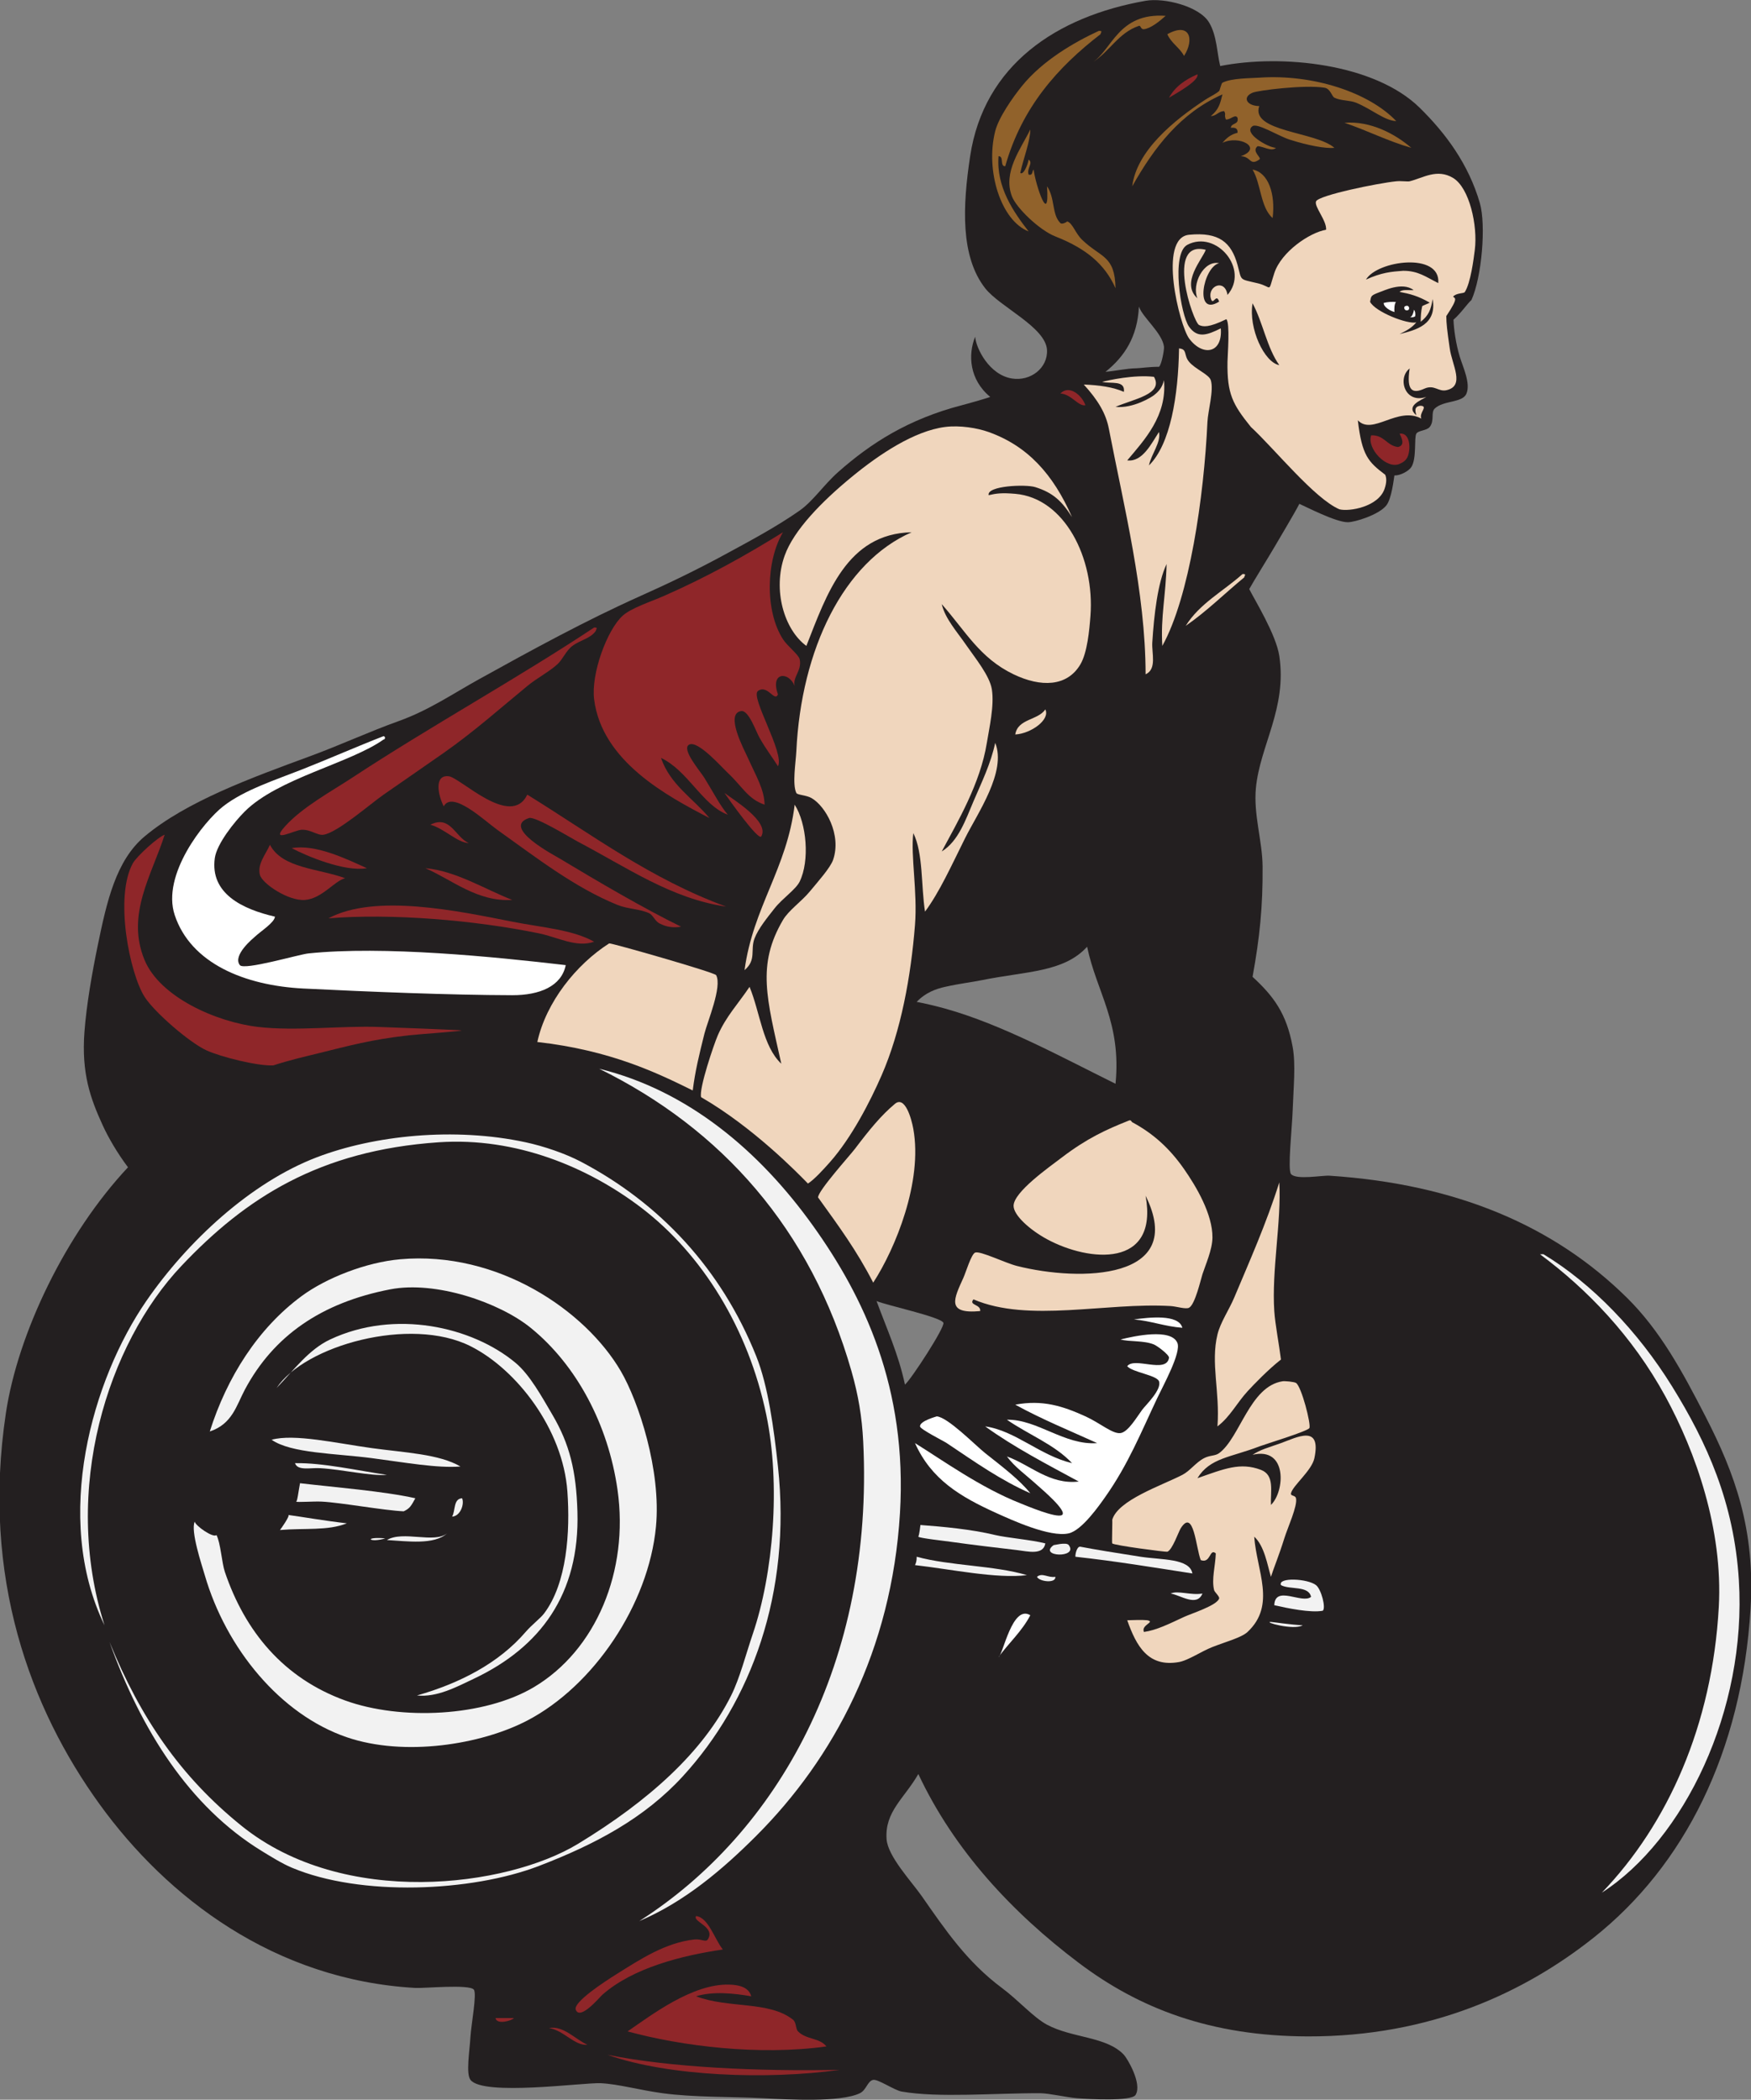 <?xml version="1.0" encoding="UTF-8" standalone="no"?>
<svg
   xmlns:dc="http://purl.org/dc/elements/1.1/"
   xmlns:cc="http://creativecommons.org/ns#"
   xmlns:rdf="http://www.w3.org/1999/02/22-rdf-syntax-ns#"
   xmlns:svg="http://www.w3.org/2000/svg"
   xmlns="http://www.w3.org/2000/svg"
   viewBox="0 0 762.6 914.387"
   height="914.387"
   width="762.6"
   xml:space="preserve"
   id="svg2"
   version="1.1"><rect x="0" y="0" width="762.6" height="914.387" fill="#808080" stroke="none"/><defs
     id="defs6" /><g
     transform="matrix(1.333,0,0,-1.333,0,914.387)"
     id="g10"><g
       transform="scale(0.1)"
       id="g12"><path
         id="path14"
         style="fill:#231f20;fill-opacity:1;fill-rule:evenodd;stroke:none"
         d="m 3000.41,1064.03 c -46.03,-80.124 -110.14,-122.565 -103.73,-212.936 4,-56.289 81.68,-138.399 114.66,-185.645 77.25,-110.676 147.89,-215.265 262.08,-300.293 54.56,-40.625 103.35,-96.535 147.42,-120.117 82.53,-44.172 194.55,-38.008 251.15,-98.273 11.52,-12.262 60.48,-94.825 38.22,-131.051 C 3696.77,-6.172 3555.73,2.07 3519.11,4.805 3486.74,7.227 3428.46,21.055 3399,21.18 3248.46,21.836 3067.46,5.566 2945.82,26.641 2922.7,30.652 2868.4,67.844 2853,64.863 2834.2,61.219 2830.71,31.355 2809.32,21.18 2745.23,-9.336 2575.91,0.652 2492.65,4.805 c -107.79,5.371 -226.8,2.762 -327.61,16.375 -74.52,10.07 -143.17,29.707 -202.01,32.766 -55.06,2.852 -384.68,-43.262 -425.87,10.918 -15.28,20.078 -3.05,91.309 0,141.953 2.25,37.579 21.59,139.911 10.91,152.879 -15.04,18.301 -162.5,3.84 -191.1,5.461 C 897.273,391.301 545.984,659.961 325.051,965.754 100.383,1276.7 -61.559,1705.57 19.285,2243.38 c 39.227,260.92 195.914,586.41 398.922,802.78 -35.594,47.35 -64.383,97.47 -82.238,136.32 -40.871,88.95 -70.094,170.77 -60.067,305.77 6.508,87.57 24.633,191.65 43.688,283.91 29.156,141.25 59.066,276.3 152.875,354.89 136.949,114.75 348.453,191.38 540.535,262.09 99.01,36.44 194.01,80.5 289.38,114.65 98.52,35.29 177.59,89.68 262.08,136.5 172.01,95.35 349.92,192.71 529.61,273 92.75,41.45 180.38,83.85 267.54,131.04 85.9,46.51 175.98,94.5 251.15,147.42 43.95,30.93 78.91,84.21 125.58,125.57 106.84,94.72 230.37,173.38 404.04,218.4 24.93,6.47 91.68,25.67 92.82,27.31 -68.08,56.08 -73.03,137.38 -49.15,196.55 3.07,-38.62 46.14,-124.58 120.12,-136.5 61,-9.82 117.42,34.31 114.67,92.82 -3.54,74.78 -154.39,141.03 -202.03,202.02 -81.2,103.99 -73.81,268.12 -49.13,431.34 45.02,297.73 281.65,456.38 573.29,507.77 60.9,10.74 175.66,-17.79 207.48,-70.98 25.64,-42.85 25.59,-99.94 36.28,-142.13 200.75,39.49 504.25,8.36 651.68,-136.32 85.95,-84.36 159.91,-184.98 196.54,-311.22 20.81,-71.67 6.44,-241.86 -27.28,-316.68 -14.72,-13.33 -33.72,-42.63 -58.82,-64.65 1.14,-30.08 7.51,-77.74 20.58,-120.98 10.77,-34.43 35.71,-86.78 21.85,-120.12 -11.88,-31.1 -75.57,-21.71 -103.74,-49.14 -13.31,-12.97 0.07,-39.34 -16.38,-60.06 -9.72,-12.27 -37.53,-11.04 -43.67,-21.84 -7.85,-13.77 1.78,-81.07 -16.38,-109.2 -8.64,-13.37 -36.96,-28.28 -55.28,-27.37 -2.29,-13.59 -9.18,-76.64 -26.63,-98.21 -24.88,-30.77 -102.75,-54.58 -125.59,-54.6 -39.33,-0.05 -136.31,50.51 -158.33,60.06 -15.69,-31.02 -69.36,-119.99 -81.9,-141.96 -11.8,-20.67 -70.59,-115.64 -81.88,-136.5 18.06,-35.78 87.76,-148.7 98.27,-218.4 25.71,-170.58 -63.27,-293.21 -76.44,-431.33 -8.35,-87.59 21.22,-172.59 21.84,-256.62 0.96,-130.26 -9.21,-231.22 -32.76,-360.36 68.72,-63.45 111.09,-119.49 131.04,-229.32 10.51,-57.89 2.66,-130.76 0,-207.48 -1.99,-57.61 -17.04,-193.57 -5.46,-207.47 16.78,-20.14 101.99,-3.93 125.57,-5.46 416.62,-27.3 734.66,-164.51 971.88,-398.57 108.93,-107.48 180.84,-240.3 256.61,-387.67 95.8,-186.3 163.13,-368.81 147.42,-627.89 C 5691.02,1135.44 5502.66,763.926 5206.24,528.953 4981.96,351.18 4674.64,205.664 4272.59,206.816 c -318.11,0.918 -551.32,91.77 -748.01,240.235 -217.05,163.836 -407.07,367.336 -524.17,616.979 z M 2863.92,2609.2 c 30.44,-13.46 210.28,-51.95 218.39,-70.99 5.89,-13.8 -105.43,-185.1 -125.57,-202.01 -21.47,100.46 -60.16,183.73 -92.82,273 z m 857.21,3248.66 c 12.16,-35.56 76.49,-85.98 81.9,-131.04 1.2,-10.03 -8.21,-59.83 -16.37,-65.52 -30.24,0.21 -60.81,-4.46 -71.52,-4.67 -37.12,-0.74 -68.69,-8.86 -103.21,-11.71 62.11,49.72 104.37,114.02 109.2,212.94 z M 3551.86,3766.7 c 31.18,-149.01 112.48,-247.89 92.83,-447.72 -170.44,84.07 -370.47,193.96 -556.92,245.7 -28.36,7.87 -69.43,17.8 -92.82,21.84 29.59,30.93 63.45,42.61 92.82,49.14 50.99,11.33 84.86,14.7 120.12,21.84 145.65,29.51 267.67,25.31 343.97,109.2 v 0" /><path
         id="path16"
         style="fill:#91622b;fill-opacity:1;fill-rule:evenodd;stroke:none"
         d="m 3590.1,6758.75 c 13.96,0.25 6.65,-4.05 5.45,-10.92 -139.78,-107.74 -256.64,-238.38 -311.21,-431.33 -18.69,-0.48 -3.17,33.24 -21.84,32.76 -8.05,-100.87 49.68,-183.26 98.27,-245.7 -89.55,34.42 -142.16,196.98 -109.19,327.6 11.19,44.32 56.49,109.3 87.36,147.41 67.73,83.63 171.27,143.23 251.16,180.18 v 0" /><path
         id="path18"
         style="fill:#91622b;fill-opacity:1;fill-rule:evenodd;stroke:none"
         d="m 3868.55,6676.86 c -14.39,27.46 -42.01,41.71 -54.6,70.97 72.78,40.64 89.75,-15.95 54.6,-70.97 v 0" /><path
         id="path20"
         style="fill:#8f2629;fill-opacity:1;fill-rule:evenodd;stroke:none"
         d="m 3912.23,6616.8 c 6.23,-19.75 -61.6,-57.95 -92.82,-76.44 19.95,36.46 53.41,59.42 92.82,76.44 v 0" /><path
         id="path22"
         style="fill:#91622b;fill-opacity:1;fill-rule:evenodd;stroke:none"
         d="m 4392.71,6458.46 c 85.33,7.05 166.73,-37.08 218.4,-81.9 -77.71,22.4 -143.58,56.62 -218.4,81.9 v 0" /><path
         id="path24"
         style="fill:#91622b;fill-opacity:1;fill-rule:evenodd;stroke:none"
         d="m 3366.23,6436.62 c 0.38,-36.84 -23.17,-96.9 -32.76,-141.96 10.25,-8.11 24.49,26.23 27.3,43.68 16.28,-11.39 -7.25,-28.72 0,-49.14 14.69,-3.77 10.56,11.28 16.39,16.38 6.18,-50.62 52.93,-188.99 43.68,-54.6 26.99,-38.95 14.91,-91.28 43.67,-120.12 5.89,-5.9 23.67,4.97 21.85,5.46 17.94,-4.82 26.77,-38.49 49.14,-60.06 61.32,-59.15 107.21,-49.99 109.19,-158.34 -34.76,78.94 -96.76,130.01 -196.56,169.26 -52.41,20.62 -127.53,93.18 -141.96,131.04 -30.34,79.69 29.04,154.65 60.06,218.4 v 0" /><path
         id="path26"
         style="fill:#f0d6bd;fill-opacity:1;fill-rule:evenodd;stroke:none"
         d="m 4736.68,5721.36 c 7.28,-54.14 50.99,-122.83 -10.92,-136.49 -26.42,-5.83 -39.18,18.91 -70.99,5.45 -39.13,-17.98 -60.32,-9.29 -49.13,65.52 -41.09,-31.43 -15.83,-117.04 54.61,-92.81 -17.32,-11.2 -69.34,-29.46 -32.76,-60.06 -2.05,9.57 -10.47,28.99 14.19,31.11 25.96,-1.7 -6.55,-23.1 2.18,-42.04 -77.05,41.7 -159.43,-56.32 -207.48,-5.46 13.33,-115.31 34.33,-136.3 89.42,-177.92 4.77,-10.94 4.92,-25.44 -2.05,-45.93 -20.04,-58.89 -115.3,-75.23 -147.41,-67.01 -81.26,34.3 -214.41,200.07 -289.4,269.03 -59.56,74.04 -78.05,107.73 -76.43,212.93 0.33,22.2 8.85,126.48 -3.77,139.16 -58.05,-28.25 -76.05,-25 -89.05,-19.04 -19.34,8.88 -111.3,279.43 21.84,245.7 -10.94,-30.53 -82.86,-108.58 -27.3,-158.34 -19.12,45.25 19.67,124.82 70.97,114.66 -52.67,-12.43 -82.56,-177.5 0,-125.58 -9.9,30.4 -19.83,-16.96 -27.28,10.92 -10.85,40.54 46.4,64.95 54.59,10.92 72.63,84 -36.8,213.35 -131.05,163.8 -53.71,-28.24 -21.78,-229.3 5.47,-267.54 27.46,-38.52 58.18,-28 103.74,-5.45 6.5,-83.24 -60.22,-92.19 -103.74,-32.77 -30.9,42.17 -102.85,328.46 0,338.52 98.34,9.62 138.06,-25.04 158.34,-98.28 14.78,-53.37 3.33,-45.3 65.52,-60.06 49.94,-11.85 32.59,-34.78 54.59,32.76 22.95,70.44 116.01,133.01 169.26,141.96 2.68,29.53 -39.94,76.36 -32.76,92.82 8.75,20.03 203.41,59.69 262.08,65.52 16.29,1.62 37.16,-1.62 43.68,0 44.15,10.94 89.39,42.55 141.96,10.92 53.47,-32.17 80.88,-155.96 70.99,-234.78 -3.79,-30.02 -13.45,-107.39 -32.59,-137.91 -3.49,-5.55 -27.09,-2.17 -38.4,-14.97 5.08,-6.43 19.83,-0.94 -22.19,-63.63 0.15,-23.79 2.6,-45.88 11.27,-105.63 z m -273.7,224.85 c 51.41,23.32 82.29,25.86 121.34,28.72 49.33,0.12 73.41,-19.52 114.86,-40.2 8.43,102.09 -199.84,73.84 -236.2,11.48 z m 46.68,-40.19 c -33.18,-12.56 -28.97,-12.8 -33.28,-32.46 16.85,-32.82 122.1,-73.99 150.88,-67.23 -13.78,-16.86 -30.22,-26.27 -54.42,-38.15 52.94,13.28 122.54,30.1 108.04,114.51 -5.85,-35.67 -13.52,-54.03 -39.12,-74.31 -0.08,17.54 1.19,34.8 4.99,51.27 7.44,4.02 17.94,7.4 24.47,11.22 -37.85,22.04 -65.2,28.88 -98.38,35.15 8.34,8.88 29.39,5.05 45.94,5.73 -37.39,29.36 -102.25,-4.31 -109.12,-5.73 z m -329.89,-239.25 c -40.3,56.16 -53.49,139.44 -87.36,202.01 -13.74,-81.82 38.34,-193.24 87.36,-202.01 v 0" /><path
         id="path28"
         style="fill:#ffffff;fill-opacity:1;fill-rule:evenodd;stroke:none"
         d="m 4520.93,5869.92 c 12.43,3.26 28.42,4.35 40.12,2.99 -5.09,-3.68 -6.58,-26.1 -4.66,-32.52 -13.25,2.8 -36.39,16.34 -35.46,29.53 v 0" /><path
         id="path30"
         style="fill:#ffffff;fill-opacity:1;fill-rule:evenodd;stroke:none"
         d="m 4595.6,5860.64 c 10.34,1.25 12.54,-16.72 -1.06,-14.95 -6.08,0.79 -11.86,13.39 1.06,14.95 v 0" /><path
         id="path32"
         style="fill:#ffffff;fill-opacity:1;fill-rule:evenodd;stroke:none"
         d="m 4606.95,5823.01 c 7.81,1.75 12.48,19.42 12.6,24.49 4.74,-3.8 5.49,-16.43 3.9,-21.56 -5.57,-2.96 -8.69,-2.86 -16.5,-2.93 v 0" /><path
         id="path34"
         style="fill:#f0d6bd;fill-opacity:1;fill-rule:evenodd;stroke:none"
         d="m 3852.17,5721.36 c 28.08,-2.44 14.37,-21.77 32.76,-43.68 20.51,-24.45 64.91,-41.09 70.99,-60.06 10.51,-32.86 -9.24,-100.17 -10.93,-136.49 -11.4,-244.92 -58.78,-572.06 -147.41,-731.64 -5.93,95.54 11.55,163.87 13.95,267.54 -29.24,-61.94 -40.99,-166.02 -46.73,-256.62 -2.18,-34.76 15.61,-86.62 -21.83,-103.73 -0.31,268.32 -70.89,547.99 -120.12,802.61 -9.43,48.79 -34.59,92.34 -81.9,144.07 49.18,-1.79 95.81,-8.22 131.04,-23.95 5.08,39.66 -43.71,25.45 -70.97,32.75 20.69,5.26 104.53,23.94 169.25,16.39 32.8,-57.22 -68.89,-72.87 -125.58,-98.28 58.79,-5.5 118.54,32.6 125.58,38.22 16.34,13.05 26.98,25.2 32.76,49.13 10.51,-116.08 -63.52,-194.9 -120.12,-262.08 49.88,-6.15 79.18,55.47 103.75,92.82 7.6,-33.18 -25.47,-72.75 -32.77,-109.2 70.07,68.26 95.9,228.07 98.28,382.2 v 0" /><path
         id="path36"
         style="fill:#f0d6bd;fill-opacity:1;fill-rule:evenodd;stroke:none"
         d="m 3502.73,5169.91 c -33.91,53.61 -62.85,80.2 -120.11,98.28 -31.71,10.01 -159.59,4.47 -152.39,-26.31 24.09,5.73 42.8,8.26 86.87,4.47 161.53,-13.91 259.93,-210.86 245.69,-398.58 -3.55,-46.92 -10.27,-119.99 -32.76,-158.34 -43.37,-73.95 -129.72,-75.36 -218.4,-32.75 -111.08,53.37 -156.6,140.89 -234.77,229.31 11.59,-48.47 49.1,-88.79 81.9,-136.5 26.81,-39 74.81,-97.19 81.9,-141.95 8.46,-53.53 -8.67,-126.67 -16.38,-174.72 -21.43,-133.36 -95.99,-258.73 -147.42,-354.9 54.74,33.54 78.49,104.72 103.74,163.79 26.17,61.24 56.83,123.44 70.98,191.11 37.97,-94.01 -58.11,-230.58 -98.29,-311.22 -45.58,-91.47 -83.57,-176.2 -131.03,-240.24 -13.23,85.06 -5.58,190.98 -38.23,256.62 -9.14,-73.43 14.1,-192.12 5.46,-300.3 -13.4,-168.19 -45.49,-345.41 -109.2,-491.39 -37.18,-85.23 -97.88,-203.42 -169.25,-283.91 -21.03,-23.74 -50.88,-56.43 -71.28,-69.35 -33.76,34.67 -179.28,184 -349.13,282.27 -7.58,27.32 42,173.1 54.6,202.03 26.93,61.82 66.3,102.6 103.73,158.33 34.59,-83.71 42.83,-193.77 103.74,-251.16 -47.05,212.46 -80.98,322.38 5.46,469.56 18.69,31.82 60.23,60 87.37,92.82 26.13,31.62 67.38,77.55 76.43,103.74 28.29,81.9 -24.62,175.84 -70.98,202.02 -16.94,9.57 -45.91,9.74 -49.13,16.37 -13.74,28.26 -1.83,100 0,136.5 15.93,333.5 154.71,618.25 376.72,715.26 -211.95,-4.62 -277.68,-202.79 -343.96,-371.28 -72.25,52.74 -111,182.72 -70.98,294.84 29.8,83.52 121.69,177 218.4,256.62 91.3,75.18 205.23,150.85 305.74,163.8 48.71,6.27 106.07,-3.57 141.96,-16.39 126.85,-45.27 210.93,-136.76 273,-278.45 v 0" /><path
         id="path38"
         style="fill:#8f2629;fill-opacity:1;fill-rule:evenodd;stroke:none"
         d="m 4572.88,5442.91 c 31.04,4.33 37.35,-40.53 27.95,-70.78 -4.92,-15.85 -17.09,-23.28 -25.97,-27.01 -43.58,-22.19 -110.54,50.26 -94.79,92.33 43.25,1.4 50.09,-33.63 87.35,-38.22 25.69,5.73 10.56,31.98 5.46,43.68 v 0" /><path
         id="path40"
         style="fill:#f0d6bd;fill-opacity:1;fill-rule:evenodd;stroke:none"
         d="m 4059.65,4984.27 c 13.96,0.24 6.66,-4.06 5.46,-10.92 -63.91,-52.58 -122.19,-110.77 -191.09,-158.34 45.26,73.04 123.32,113.27 185.63,169.26 v 0" /><path
         id="path42"
         style="fill:#8f2629;fill-opacity:1;fill-rule:evenodd;stroke:none"
         d="m 1941.19,4809.55 c 13.96,0.24 6.66,-4.06 5.46,-10.92 -17.33,-25.31 -49.75,-29.24 -76.44,-49.14 -20.82,-15.52 -31.48,-43.96 -49.14,-60.06 -27.23,-24.83 -65.42,-44 -98.28,-70.98 -86.9,-71.34 -172.77,-148.14 -272.99,-218.4 -58.74,-41.16 -123.3,-85.56 -196.57,-136.5 -42.78,-29.74 -150.92,-124.39 -196.55,-131.03 -19.7,-2.87 -40.88,17.38 -70.977,16.38 -22.523,-0.75 -105.707,-45.95 -54.605,10.92 56.465,62.82 152.102,114.75 218.402,158.34 256.97,168.98 539.48,324.11 791.69,491.39 v 0" /><path
         id="path44"
         style="fill:#f0d6bd;fill-opacity:1;fill-rule:evenodd;stroke:none"
         d="m 3317.1,4460.12 c 8.11,51.93 74.17,45.94 98.27,81.89 16.68,-33.76 -47.66,-79.21 -98.27,-81.89 v 0" /><path
         id="path46"
         style="fill:#ffffff;fill-opacity:1;fill-rule:evenodd;stroke:none"
         d="m 1253.23,4454.66 c 6.87,-1.35 5.52,-10.86 0,-10.93 -110.3,-78.02 -344.082,-126.55 -453.171,-234.77 -33.711,-33.45 -91.832,-105.91 -98.278,-152.87 -15.929,-116.14 91.114,-166.84 196.563,-191.11 -1.817,-19.47 -44.711,-46.18 -65.524,-65.52 -5.679,-5.28 -73.957,-60.71 -49.136,-92.82 13.875,-17.95 192.566,34.97 223.856,38.22 244.72,25.45 606.32,-10.85 840.84,-38.22 -13.9,-69.2 -85.49,-98.49 -174.72,-98.27 -202.27,0.47 -468.99,11.2 -682.5,21.83 -191.211,9.53 -368.109,81.99 -420.418,240.24 -43.383,131.25 95.199,305.58 158.34,354.9 68.148,53.22 169.773,85.93 256.621,120.12 91.157,35.88 180.187,75.39 267.527,109.2 v 0" /><path
         id="path48"
         style="fill:#8f2629;fill-opacity:1;fill-rule:evenodd;stroke:none"
         d="m 1722.79,4263.55 c 209.28,-129.24 402.05,-274.97 649.74,-365.81 -180.26,26.33 -323.84,127.97 -485.94,212.94 -20.89,10.95 -138.05,83.19 -158.34,76.44 -91.12,-30.34 82.35,-121.46 98.28,-131.03 128.73,-77.46 277.69,-164.66 398.58,-223.87 -23.96,-4.3 -47.23,-1.61 -70.98,10.92 -14.05,7.41 -20.91,27.12 -32.76,32.76 -30.37,14.48 -70.34,13.74 -103.74,27.3 -140.81,57.17 -266.44,155.43 -393.12,245.7 -40.53,28.89 -146.58,129.66 -174.71,76.44 -19.06,37.43 -32.05,103.8 16.37,98.28 38.07,-4.35 202.84,-171.41 256.62,-60.07 v 0" /><path
         id="path50"
         style="fill:#f0d6bd;fill-opacity:1;fill-rule:evenodd;stroke:none"
         d="m 2596.38,4230.8 c 39.4,-61.51 49.47,-183.13 16.38,-251.16 -12.67,-26.06 -56.46,-54.97 -81.9,-87.36 -22.87,-29.13 -53.09,-65.81 -65.52,-98.28 -14.73,-38.49 7.14,-69.74 -32.76,-103.74 28.04,206.75 138.59,330.98 163.8,540.54 v 0" /><path
         id="path52"
         style="fill:#8f2629;fill-opacity:1;fill-rule:evenodd;stroke:none"
         d="m 1531.7,4105.22 c -38.36,1.75 -79.77,47.59 -125.58,60.07 65.24,33.14 81.16,-40.65 125.58,-60.07 v 0" /><path
         id="path54"
         style="fill:#8f2629;fill-opacity:1;fill-rule:evenodd;stroke:none"
         d="m 537.984,4132.52 c -41.453,-130.67 -127.437,-260.9 -65.519,-409.5 50.008,-120.02 232.293,-202.16 371.269,-218.39 121.309,-14.18 273.266,4.3 393.126,0 85.41,-3.08 205.33,-7.48 267.53,-10.93 27.45,-1.52 -138.88,-12.85 -169.25,-16.37 -125.12,-14.52 -188.46,-32.53 -300.3,-60.06 -42.875,-10.56 -89.203,-21.14 -141.953,-38.23 -52.172,-2.58 -173.063,28.34 -218.41,49.14 -54.965,25.22 -169.832,124.26 -202.012,174.73 -48.699,76.36 -99.422,326.38 -38.223,436.79 12.645,22.8 83,86.5 103.742,92.82 v 0" /><path
         id="path56"
         style="fill:#8f2629;fill-opacity:1;fill-rule:evenodd;stroke:none"
         d="m 881.965,4099.76 c 40.594,-77.7 159.415,-77.18 245.695,-109.2 -34.73,-8.62 -75.5,-66.43 -131.039,-70.98 -54.019,-4.42 -139.957,53.23 -147.418,81.89 -9.16,35.17 19.137,67.3 32.762,98.29 v 0" /><path
         id="path58"
         style="fill:#8f2629;fill-opacity:1;fill-rule:evenodd;stroke:none"
         d="m 1198.64,4023.32 c -71.3,-12.9 -196.05,39.11 -245.706,65.52 77.996,13.65 177.146,-34.56 245.706,-65.52 v 0" /><path
         id="path60"
         style="fill:#8f2629;fill-opacity:1;fill-rule:evenodd;stroke:none"
         d="m 1389.73,4023.32 c 98.9,-8.51 193.69,-68.38 283.93,-103.74 -114.38,-6.97 -196.26,65.81 -283.93,103.74 v 0" /><path
         id="path62"
         style="fill:#f0d6bd;fill-opacity:1;fill-rule:evenodd;stroke:none"
         d="m 2263.32,3297.15 c -114.59,56.57 -267.86,131.32 -507.77,158.33 28.47,130.69 128.16,254.37 234.78,322.14 4.07,2.58 344.49,-94.68 349.44,-103.74 20.36,-37.3 -28.47,-151.88 -38.22,-191.09 -17.42,-70.03 -30.14,-121.36 -38.23,-185.64 v 0" /><path
         id="path64"
         style="fill:#f0d6bd;fill-opacity:1;fill-rule:evenodd;stroke:none"
         d="m 2853,2669.26 c -54.41,105.69 -111.42,182.91 -180.18,278.44 -0.55,21.41 103.79,136.8 120.13,158.35 48.51,64.02 86.18,110.01 131.03,147.42 32.52,27.12 53.73,-46.92 60.05,-81.91 31.09,-171.98 -58.33,-390.45 -131.03,-502.3 v 0" /><path
         id="path66"
         style="fill:#f0d6bd;fill-opacity:1;fill-rule:evenodd;stroke:none"
         d="m 3180.6,2614.66 c -17.01,-19.74 24.82,-15.61 21.84,-38.23 -112.64,-10.48 -85.6,40.68 -54.6,109.21 7.8,17.25 25.63,77.1 38.21,81.89 16.66,6.35 97.68,-33.84 136.5,-43.67 206.04,-52.23 557.06,-46.52 420.42,229.32 42.85,-236.69 -183.65,-216.96 -322.13,-141.97 -55.55,30.08 -109.47,78.13 -109.21,109.2 0.4,44.89 113.98,124.62 158.34,158.34 81,61.55 143.21,90.32 218.4,120.12 7.65,3.02 8.13,-3.95 10.92,-5.46 68.46,-36.88 121.76,-84.85 169.26,-152.88 40,-57.31 93.51,-147.8 92.82,-223.85 -0.36,-39.88 -23.03,-89.91 -32.76,-120.13 -5.47,-16.97 -23.93,-98.94 -43.68,-109.2 -10.9,-5.65 -41.04,4.34 -60.07,5.47 -211.68,12.55 -464.01,-55.31 -644.26,21.84 v 0" /><path
         id="path68"
         style="fill:#f0d6bd;fill-opacity:1;fill-rule:evenodd;stroke:none"
         d="m 4179.77,2996.84 c 7.21,-127.58 -25.3,-287.38 -16.39,-420.41 2.98,-44.27 15.48,-107.5 21.83,-158.34 -39.81,-30.93 -87.67,-80.24 -109.19,-103.73 -35.68,-38.98 -56.54,-82.88 -98.27,-114.66 8.26,115.34 -22.76,206.06 0,300.3 9.54,39.49 38.02,80.68 54.59,120.12 49.6,118.07 105.1,242.26 147.43,376.72 v 0" /><path
         id="path70"
         style="fill:#f2f2f2;fill-opacity:1;fill-rule:evenodd;stroke:none"
         d="m 5031.52,2762.08 c 2.35,-0.62 6.87,0.51 11.42,0 158.95,-96.15 308.51,-251.64 419.91,-431.34 114.41,-184.54 202.66,-380.06 218.4,-633.36 26.48,-426.24 -179.88,-848.579 -447.71,-1021.001 214.94,223.394 360.79,546.101 382.2,933.641 13.93,252.42 -75.19,505.75 -174.73,687.95 -107.85,197.44 -256.29,350.46 -409.49,464.11 v 0" /><path
         id="path72"
         style="fill:#f2f2f2;fill-opacity:1;fill-rule:evenodd;stroke:none"
         d="m 685.398,2183.05 c 56.129,177.16 157.473,337.33 300.305,442.52 79.747,58.75 209.587,110.23 322.137,120.12 318.86,28.06 604.89,-167.17 720.71,-365.81 57.76,-99.07 132.22,-324.09 114.66,-507.78 -24.35,-254.78 -203.82,-520.31 -420.42,-633.35 -150.66,-78.63 -401.29,-118.96 -589.66,-54.6 -217.462,74.3 -394.696,290.43 -464.11,529.62 -9.149,31.52 -47.309,144.87 -32.754,174.71 1.937,-13.18 60.566,-54.52 70.976,-43.68 13.75,-26.54 17.371,-90.76 27.301,-120.11 65.918,-194.97 191.848,-347.47 393.117,-420.42 181.91,-65.94 454.41,-53.17 616.97,43.68 202.87,120.86 310.63,379.27 273,644.27 -30.29,213.31 -133.94,408.14 -283.92,529.62 -102.26,82.83 -310,154.25 -458.63,125.58 -226.11,-43.65 -381.701,-152.71 -475.021,-327.6 -27.575,-51.68 -41,-112.4 -114.661,-136.77 v 0" /><path
         id="path74"
         style="fill:#ffffff;fill-opacity:1;fill-rule:evenodd;stroke:none"
         d="m 3704.76,2549.13 c 46.33,6.24 146.13,18.8 158.33,-27.29 -57.53,4.35 -101.52,22.24 -158.33,27.29 v 0" /><path
         id="path76"
         style="fill:#ffffff;fill-opacity:1;fill-rule:evenodd;stroke:none"
         d="m 2989.49,2145.1 c 91.24,-56.56 214.49,-145.5 343.98,-196.55 16.3,-6.43 119.05,-50.29 136.5,-38.23 18.43,12.73 -66.18,84.14 -81.9,98.28 -41.39,37.24 -71.25,57.08 -98.27,92.83 75.61,-26.82 139.3,-92.96 234.78,-81.91 -105.06,56.93 -211.8,112.18 -305.77,180.18 98.98,-13.87 178.13,-94.86 283.92,-120.11 -57.34,60.94 -143.03,93.55 -212.93,141.95 99.99,1.57 188.33,-84.48 294.83,-76.44 -90.14,40.91 -183.22,78.86 -267.53,125.58 88.79,16.54 154.46,-4.15 229.32,-38.23 48.56,-22.1 88.72,-58.27 114.65,-54.59 25.04,3.56 53.34,52.82 70.97,76.44 11.2,14.99 64.66,65.75 54.62,92.82 -7.46,20.06 -87.08,29.31 -103.75,49.14 22.68,31.66 127.84,-25.46 136.5,27.29 1.57,9.64 -38.61,39.36 -49.14,43.7 -33.51,13.77 -80.54,8.4 -109.2,16.36 44.74,11.23 165,37.46 185.64,-10.91 13.37,-31.36 -45.6,-138.11 -65.52,-180.18 -52.72,-111.26 -94.88,-216.61 -169.26,-322.14 -20.4,-28.93 -76.86,-110.16 -120.12,-120.12 -61.42,-14.15 -188.43,44.62 -234.78,65.52 -119.91,54.08 -214.17,110.5 -267.54,229.32 v 0" /><path
         id="path78"
         style="fill:#f0d6bd;fill-opacity:1;fill-rule:evenodd;stroke:none"
         d="m 3912.23,2030.44 c 86.98,30.44 139.57,53.02 207.48,27.3 45.5,-17.23 30.92,-69.71 32.75,-114.65 46.15,44.51 54.08,191.01 -60.05,163.79 26.4,17.55 50.32,22.94 92.8,38.22 51.54,18.53 132.84,63.01 109.22,-49.14 -8.65,-41.05 -70.8,-89.65 -76.44,-114.66 -2.26,-9.98 14.09,-5.78 16.37,-16.38 5.44,-25.11 -27.27,-95.86 -38.21,-131.03 -17.2,-55.3 -34.78,-97.29 -43.69,-125.59 -11.28,37.08 -21.07,100.99 -54.6,131.04 7.93,-111.75 72.47,-223 -21.84,-311.21 -19.65,-18.4 -70.32,-31.78 -114.65,-49.15 -35.97,-14.09 -79.24,-43.76 -109.2,-49.13 -100.78,-18.1 -139.35,51.95 -169.26,136.5 20.48,0.45 47.28,1.94 65.52,0 27.93,-5.6 -21.35,-15.13 -10.92,-38.22 41.15,5.66 83.25,26.94 131.04,49.14 24.33,11.29 107.35,37.31 114.65,60.07 2.1,6.52 -14.8,20.94 -16.36,27.29 -8.91,36.05 4.13,79.44 5.45,120.12 -20.62,18.48 -16.28,-34.45 -49.14,-21.84 -15.76,39.15 -22.78,171.7 -65.52,103.73 -7.21,-11.47 -27.28,-70.68 -43.68,-76.43 -4.07,-1.43 -175.11,20.81 -180.18,27.3 -1.47,1.88 1.46,81.72 0,76.44 17.76,64.73 161.91,112.59 229.32,147.41 25.1,12.98 43.86,40.53 70.98,54.6 19.28,10.01 35.89,6.63 49.13,16.38 68.26,50.28 99.94,218.51 207.48,234.78 7.45,1.13 37.7,-1.63 43.68,-5.46 17.94,-11.46 49.88,-136.09 43.69,-147.41 -5.79,-10.6 -146.19,-53.27 -163.8,-60.07 -93.98,-36.25 -160.99,-36.87 -202.02,-103.74 v 0" /><path
         id="path80"
         style="fill:#ffffff;fill-opacity:1;fill-rule:evenodd;stroke:none"
         d="m 3366.23,1981.3 c -96,42.24 -178.08,100.15 -273,163.8 -10.67,7.17 -86.98,45.18 -87.35,54.6 -0.74,18.48 56.27,32.65 54.59,32.75 35.98,-2.25 126.69,-95.02 158.34,-120.11 59.98,-47.53 112.01,-87.03 147.42,-131.04 v 0" /><path
         id="path82"
         style="fill:#f2f2f2;fill-opacity:1;fill-rule:evenodd;stroke:none"
         d="m 1504.39,2068.66 c -76.1,-5.96 -179.83,12.98 -289.37,27.3 -119.74,15.66 -263.997,15.6 -327.598,60.06 73.324,20.61 213.528,-11.59 327.598,-27.3 108.09,-14.88 220.17,-19.29 289.37,-60.06 v 0" /><path
         id="path84"
         style="fill:#f2f2f2;fill-opacity:1;fill-rule:evenodd;stroke:none"
         d="m 963.855,2079.59 c 92.575,1.55 204.945,-24.37 300.305,-38.23 -53.85,-4.5 -143.95,17.49 -218.4,21.84 -32.05,1.88 -73.572,-9.34 -81.905,16.39 v 0" /><path
         id="path86"
         style="fill:#f2f2f2;fill-opacity:1;fill-rule:evenodd;stroke:none"
         d="m 1356.97,1964.92 c -13.52,-24.7 -17.86,-33.35 -37.98,-42.62 -62.14,2.49 -206.45,28.72 -267.77,31.7 -26.9,1.32 -80.618,-2.95 -84.243,0 4.191,-3.41 8.273,34.52 13.261,60.05 107.122,-12.63 274.202,-26 376.732,-49.13 v 0" /><path
         id="path88"
         style="fill:#f2f2f2;fill-opacity:1;fill-rule:evenodd;stroke:none"
         d="m 1509.86,1964.92 c 7.98,-19.37 -5.57,-58.29 -32.77,-60.06 11.59,19.35 3.4,58.49 32.77,60.06 v 0" /><path
         id="path90"
         style="fill:#f2f2f2;fill-opacity:1;fill-rule:evenodd;stroke:none"
         d="m 1133.13,1883.03 c -61.79,-24.98 -137.595,-14.98 -218.411,-21.85 0.785,0.42 33.918,46.81 27.301,49.14 48.992,-6.69 118.37,-18.95 191.11,-27.29 v 0" /><path
         id="path92"
         style="fill:#f2f2f2;fill-opacity:1;fill-rule:evenodd;stroke:none"
         d="m 3415.37,1817.51 c -6.68,-39.8 -57.19,-26.08 -92.82,-21.85 -69.16,8.2 -136.55,15.82 -218.39,27.3 -20.55,2.89 -100.61,11.76 -103.75,16.38 3.77,8.97 5.81,30.62 6.84,38.22 72.96,-5.48 165.34,-13.71 244.33,-32.76 36.82,-8.87 116.43,-15.41 163.79,-27.29 v 0" /><path
         id="path94"
         style="fill:#f2f2f2;fill-opacity:1;fill-rule:evenodd;stroke:none"
         d="m 1460.71,1850.26 c -42.5,-38.85 -131.53,-25.45 -196.55,-21.83 51.96,31.71 155,-12.12 196.55,21.83 v 0" /><path
         id="path96"
         style="fill:#f2f2f2;fill-opacity:1;fill-rule:evenodd;stroke:none"
         d="m 1258.7,1833.89 c -52.23,-16.12 -72.88,6.32 0,0 v 0" /><path
         id="path98"
         style="fill:#f2f2f2;fill-opacity:1;fill-rule:evenodd;stroke:none"
         d="m 3442.68,1812.04 c -2.41,-1.76 40.97,10.92 49.13,0 32.96,-44.13 -102,-38.52 -49.13,0 v 0" /><path
         id="path100"
         style="fill:#f2f2f2;fill-opacity:1;fill-rule:evenodd;stroke:none"
         d="m 3895.85,1719.22 c -126.08,19.53 -250.88,40.32 -382.19,54.61 -0.93,8.35 5.04,34.96 16.37,32.75 42.61,-8.29 121.87,-21.27 196.56,-32.75 68.46,-10.54 160.26,-4.77 169.26,-54.61 v 0" /><path
         id="path102"
         style="fill:#f2f2f2;fill-opacity:1;fill-rule:evenodd;stroke:none"
         d="m 2994.95,1773.83 c 110.04,-30.12 252.35,-27.95 360.36,-60.06 -98.1,-12.6 -251.19,19.8 -365.82,32.75 3.22,6.33 5.84,14.65 5.46,27.31 v 0" /><path
         id="path104"
         style="fill:#f2f2f2;fill-opacity:1;fill-rule:evenodd;stroke:none"
         d="m 3448.13,1708.3 c 2.2,-22.62 -53.14,-15.74 -60.06,0 17.48,14.75 36.22,-4.21 60.06,0 v 0" /><path
         id="path106"
         style="fill:#f2f2f2;fill-opacity:1;fill-rule:evenodd;stroke:none"
         d="m 4163.38,1615.48 c 2.39,67.02 91.05,3.04 120.13,27.3 -7.78,37.74 -68.5,22.51 -98.3,38.23 -11.26,26.34 87.13,21.8 114.67,0 16.98,-13.46 33.02,-74.73 21.84,-83.59 -39.83,-7.38 -114.3,8.07 -158.34,18.06 v 0" /><path
         id="path108"
         style="fill:#f2f2f2;fill-opacity:1;fill-rule:evenodd;stroke:none"
         d="m 3824.86,1653.7 c 23.65,10.73 66.08,-6.59 103.75,0 -17.84,-44.83 -72.03,-5.22 -103.75,0 v 0" /><path
         id="path110"
         style="fill:#f2f2f2;fill-opacity:1;fill-rule:evenodd;stroke:none"
         d="m 4256.2,1549.96 c -30.32,-17.58 -131.12,11.52 -103.74,10.92 4.69,-0.1 65.86,-9.3 103.74,-10.92 v 0" /><path
         id="path112"
         style="fill:#8f2629;fill-opacity:1;fill-rule:evenodd;stroke:none"
         d="m 2361.61,490.73 c -131.42,-19.226 -292.69,-59.109 -393.12,-147.421 -8.82,-7.743 -73.63,-86.172 -87.36,-49.129 -9.06,24.453 94.77,91.922 131.04,114.66 81.15,50.879 161.92,104.129 256.62,114.644 22.01,2.461 37.26,-9.882 43.67,0 26.68,41.153 -50.98,58.137 -38.21,76.457 40.11,-4.187 59.87,-74.367 87.36,-109.211 v 0" /><path
         id="path114"
         style="fill:#8f2629;fill-opacity:1;fill-rule:evenodd;stroke:none"
         d="m 2454.43,337.859 c -55.58,9.903 -126.92,16.887 -180.18,0 105.97,-40.437 238.47,-14.363 316.67,-76.433 11.21,-8.899 8.2,-29.973 16.38,-38.223 27.22,-27.441 70.12,-20.234 92.82,-49.14 -219.95,-30.528 -472.36,0.722 -649.73,49.14 77.15,52.645 212.09,156.719 333.06,152.871 26.49,-0.84 62.7,-6.394 70.98,-38.215 v 0" /><path
         id="path116"
         style="fill:#8f2629;fill-opacity:1;fill-rule:evenodd;stroke:none"
         d="m 1619.05,266.875 c 20.03,0 40.04,0 60.07,0 -6.5,-9.016 -57.01,-22.883 -60.07,0 v 0" /><path
         id="path118"
         style="fill:#8f2629;fill-opacity:1;fill-rule:evenodd;stroke:none"
         d="m 1793.77,234.121 c 47.23,8.945 86.27,-37.449 125.58,-54.601 -42.26,-3.973 -76.78,46.933 -125.58,54.601 v 0" /><path
         id="path120"
         style="fill:#91622b;fill-opacity:1;fill-rule:evenodd;stroke:none"
         d="m 3808.5,6807.89 c -21.28,-19.08 -49.29,-41.19 -70.99,-43.68 -10.75,-1.23 -10.13,13.03 -16.38,10.93 -67.61,-22.78 -95.49,-84.38 -152.88,-120.12 65.27,40.65 84.2,163.84 240.25,152.87 v 0" /><path
         id="path122"
         style="fill:#91622b;fill-opacity:1;fill-rule:evenodd;stroke:none"
         d="m 4561.96,6463.92 c -39.4,1.92 -78.4,38.23 -131.03,60.05 -20.5,8.51 -50.08,6.11 -70.99,16.39 -8.92,4.38 -12.63,29.53 -32.75,32.76 -63.96,10.24 -216.23,-8.55 -234.78,-16.38 -33.82,-14.28 -20.21,-42.9 21.84,-43.69 -29.09,-84.22 185.82,-83.31 245.69,-136.49 -29.45,-2.69 -85.43,7.44 -147.42,27.3 -34.92,11.19 -104.12,54.61 -120.11,43.68 -32.61,-22.29 50.56,-69.92 76.44,-70.98 -13.9,-13.54 -41.8,5.24 -60.06,5.46 -21.52,-17.28 16.13,-38.43 5.46,-43.68 -31.84,-22 -25.83,9.98 -60.06,10.92 74.7,27.04 -5.97,70.51 -60.07,43.67 12.38,14.93 26.81,27.81 49.15,32.77 1.64,14.38 -7.57,17.91 -21.83,16.37 1.31,16.88 27.15,9.23 21.83,32.77 -7.26,13.85 -24.24,-8.01 -38.23,-5.46 -6.17,17.14 1.58,14.42 -5.45,27.3 -19.28,-0.76 -24.41,-15.63 -43.67,-16.38 25.9,21.26 30.53,39.87 38.2,70.97 -137.54,-60.82 -223.28,-173.46 -294.83,-300.29 14.04,115.34 135.36,215.48 240.24,283.92 11.89,7.75 33.99,18.3 43.67,27.3 2.4,2.21 7.01,25.28 10.92,27.29 29.47,15.09 90.86,14.37 120.13,16.39 176.93,12.2 359.21,-48.88 447.71,-141.96 v 0" /><path
         id="path124"
         style="fill:#91622b;fill-opacity:1;fill-rule:evenodd;stroke:none"
         d="m 4092.41,6305.58 c 51.97,-9.15 75.29,-80.58 65.52,-158.34 -39.9,34.72 -37.64,111.61 -65.52,158.34 v 0" /><path
         id="path126"
         style="fill:#8f2629;fill-opacity:1;fill-rule:evenodd;stroke:none"
         d="m 3464.51,5573.95 c 28.67,30.02 70.3,-5.45 81.91,-38.23 -23.07,-4.72 -46.78,36.86 -81.91,38.23 v 0" /><path
         id="path128"
         style="fill:#8f2629;fill-opacity:1;fill-rule:evenodd;stroke:none"
         d="m 2159.59,4383.67 c 30.17,-88.12 104.8,-131.78 158.34,-196.55 -137.97,71.51 -351.39,185.29 -376.74,387.65 -10.6,84.62 42.78,227.44 92.82,273 28.3,25.78 90.6,45.33 136.5,65.52 139.12,61.19 266.67,132.09 387.65,207.48 -55.32,-93.2 -59.55,-257.08 0,-349.44 14.93,-23.14 51.17,-50.22 54.6,-65.51 8.26,-36.81 -24.13,-58.53 -16.38,-87.37 -19.11,48.39 -80.91,46.41 -54.59,-27.3 -10.88,-26.76 -34.19,33.96 -65.52,10.92 -25.82,-18.97 88.16,-203.16 65.52,-245.69 -17.97,29.01 -37.71,53.52 -60.07,92.82 -12.52,22.01 -35.5,90.87 -60.06,87.35 -54.29,-7.78 10.33,-127.24 21.84,-152.88 26.79,-59.67 53.8,-103.57 54.61,-152.87 -54.97,18.64 -73.02,59.8 -120.12,103.74 -20.49,19.11 -96.8,106.01 -125.58,92.82 -28.91,-13.26 35.83,-87.52 49.14,-109.2 34.01,-55.41 49.84,-88.29 76.44,-120.12 -82.57,30.28 -129.61,143.39 -218.4,185.63 v 0" /><path
         id="path130"
         style="fill:#8f2629;fill-opacity:1;fill-rule:evenodd;stroke:none"
         d="m 2367.07,4269.01 c 29.27,-22.1 148.41,-94.01 120.12,-141.96 -8.96,-15.16 -105.55,120.38 -120.12,141.96 v 0" /><path
         id="path132"
         style="fill:#8f2629;fill-opacity:1;fill-rule:evenodd;stroke:none"
         d="m 1941.19,3783.08 c -57.97,-20.37 -118.89,14.74 -180.18,27.3 -210.99,43.25 -480.58,65.89 -687.95,49.14 152.31,81.89 424.07,23.9 600.6,-10.92 98.49,-19.43 196.73,-25.84 267.53,-65.52 v 0" /><path
         id="path134"
         style="fill:#f2f2f2;fill-opacity:1;fill-rule:evenodd;stroke:none"
         d="M 1957.57,3368.13 C 2247.48,3297.34 2481.5,3099.36 2656.45,2854.9 2821,2624.94 2965.28,2326.99 2940.36,1915.78 2913.19,1467.68 2723.8,1115.01 2470.8,862.012 2360.66,751.863 2236.19,646.18 2088.61,583.555 c 451.49,287.91 767.64,844.235 731.64,1566.995 -4.02,80.59 -15.86,150.9 -38.22,229.33 -132.38,464.1 -425.27,792.19 -824.46,988.25 v 0" /><path
         id="path136"
         style="fill:#f2f2f2;fill-opacity:1;fill-rule:evenodd;stroke:none"
         d="m 341.426,1549.96 c -170.492,352.97 -39.078,804.58 136.5,1059.24 134.719,195.4 340.804,386.86 556.914,469.55 187.52,71.75 449.28,99.34 682.5,49.14 59.91,-12.9 130.24,-37.03 180.52,-63.46 257.47,-135.37 458.6,-349.62 572.94,-635.41 38.86,-97.11 57.57,-235.8 70.99,-360.36 44.67,-414.64 -88.74,-769.48 -310.46,-1011.67 C 2105.68,919.746 1945.66,834.629 1761.01,763.73 1539.77,678.801 1177.93,663.164 952.934,758.27 920.891,771.824 884.563,794.539 854.664,812.871 618.594,957.566 460.645,1208.38 357.809,1495.36 459.574,1246.17 589.789,1055.59 789.141,894.773 1123.47,625.027 1655.84,694.598 1888.42,835.887 c 232.58,141.301 408.52,300.463 500.49,484.753 28.24,56.62 47.97,134.31 70.97,202.04 66.43,195.41 91.37,486.4 43.68,715.24 -58.67,281.54 -209.53,525.07 -409.49,677.03 -171.97,130.69 -406.84,230.25 -660.65,212.94 C 1043.03,3101.27 802.258,2945.65 592.59,2723.86 352.852,2470.27 199.824,1993.88 341.426,1549.96 v 0" /><path
         id="path138"
         style="fill:#f2f2f2;fill-opacity:1;fill-rule:evenodd;stroke:none"
         d="m 1362.43,1320.64 c 140.99,40.27 267.3,105.7 354.91,207.49 20.26,23.54 48.26,44.51 60.05,60.05 75.35,99.28 85.79,267.99 76.44,398.59 -14.64,204.37 -166.27,399.5 -316.67,475.01 -196.8,98.79 -541.785,1.98 -633.359,-136.51 56.105,58.32 104.779,125.45 174.719,158.34 210.85,99.16 463.4,42.6 606.05,-76.43 46.59,-38.88 85.93,-111.13 120.13,-169.26 56.65,-96.33 77.96,-184.19 81.89,-316.67 8.02,-270.46 -121.92,-443.36 -338.52,-546 -56.72,-26.89 -120.46,-61.32 -185.64,-54.61 v 0" /><path
         id="path140"
         style="fill:#ffffff;fill-opacity:1;fill-rule:evenodd;stroke:none"
         d="m 3366.23,1582.72 c -27.39,-52.67 -69.96,-90.19 -103.73,-136.5 14.73,7.24 44.55,172.79 103.73,136.5 v 0" /><path
         id="path142"
         style="fill:#8f2629;fill-opacity:1;fill-rule:evenodd;stroke:none"
         d="M 2743.8,97.617 C 2508.1,64.578 2183.07,76.121 1984.88,146.766 2190.6,105.281 2477.13,92.195 2743.8,97.617 v 0" /></g></g></svg>